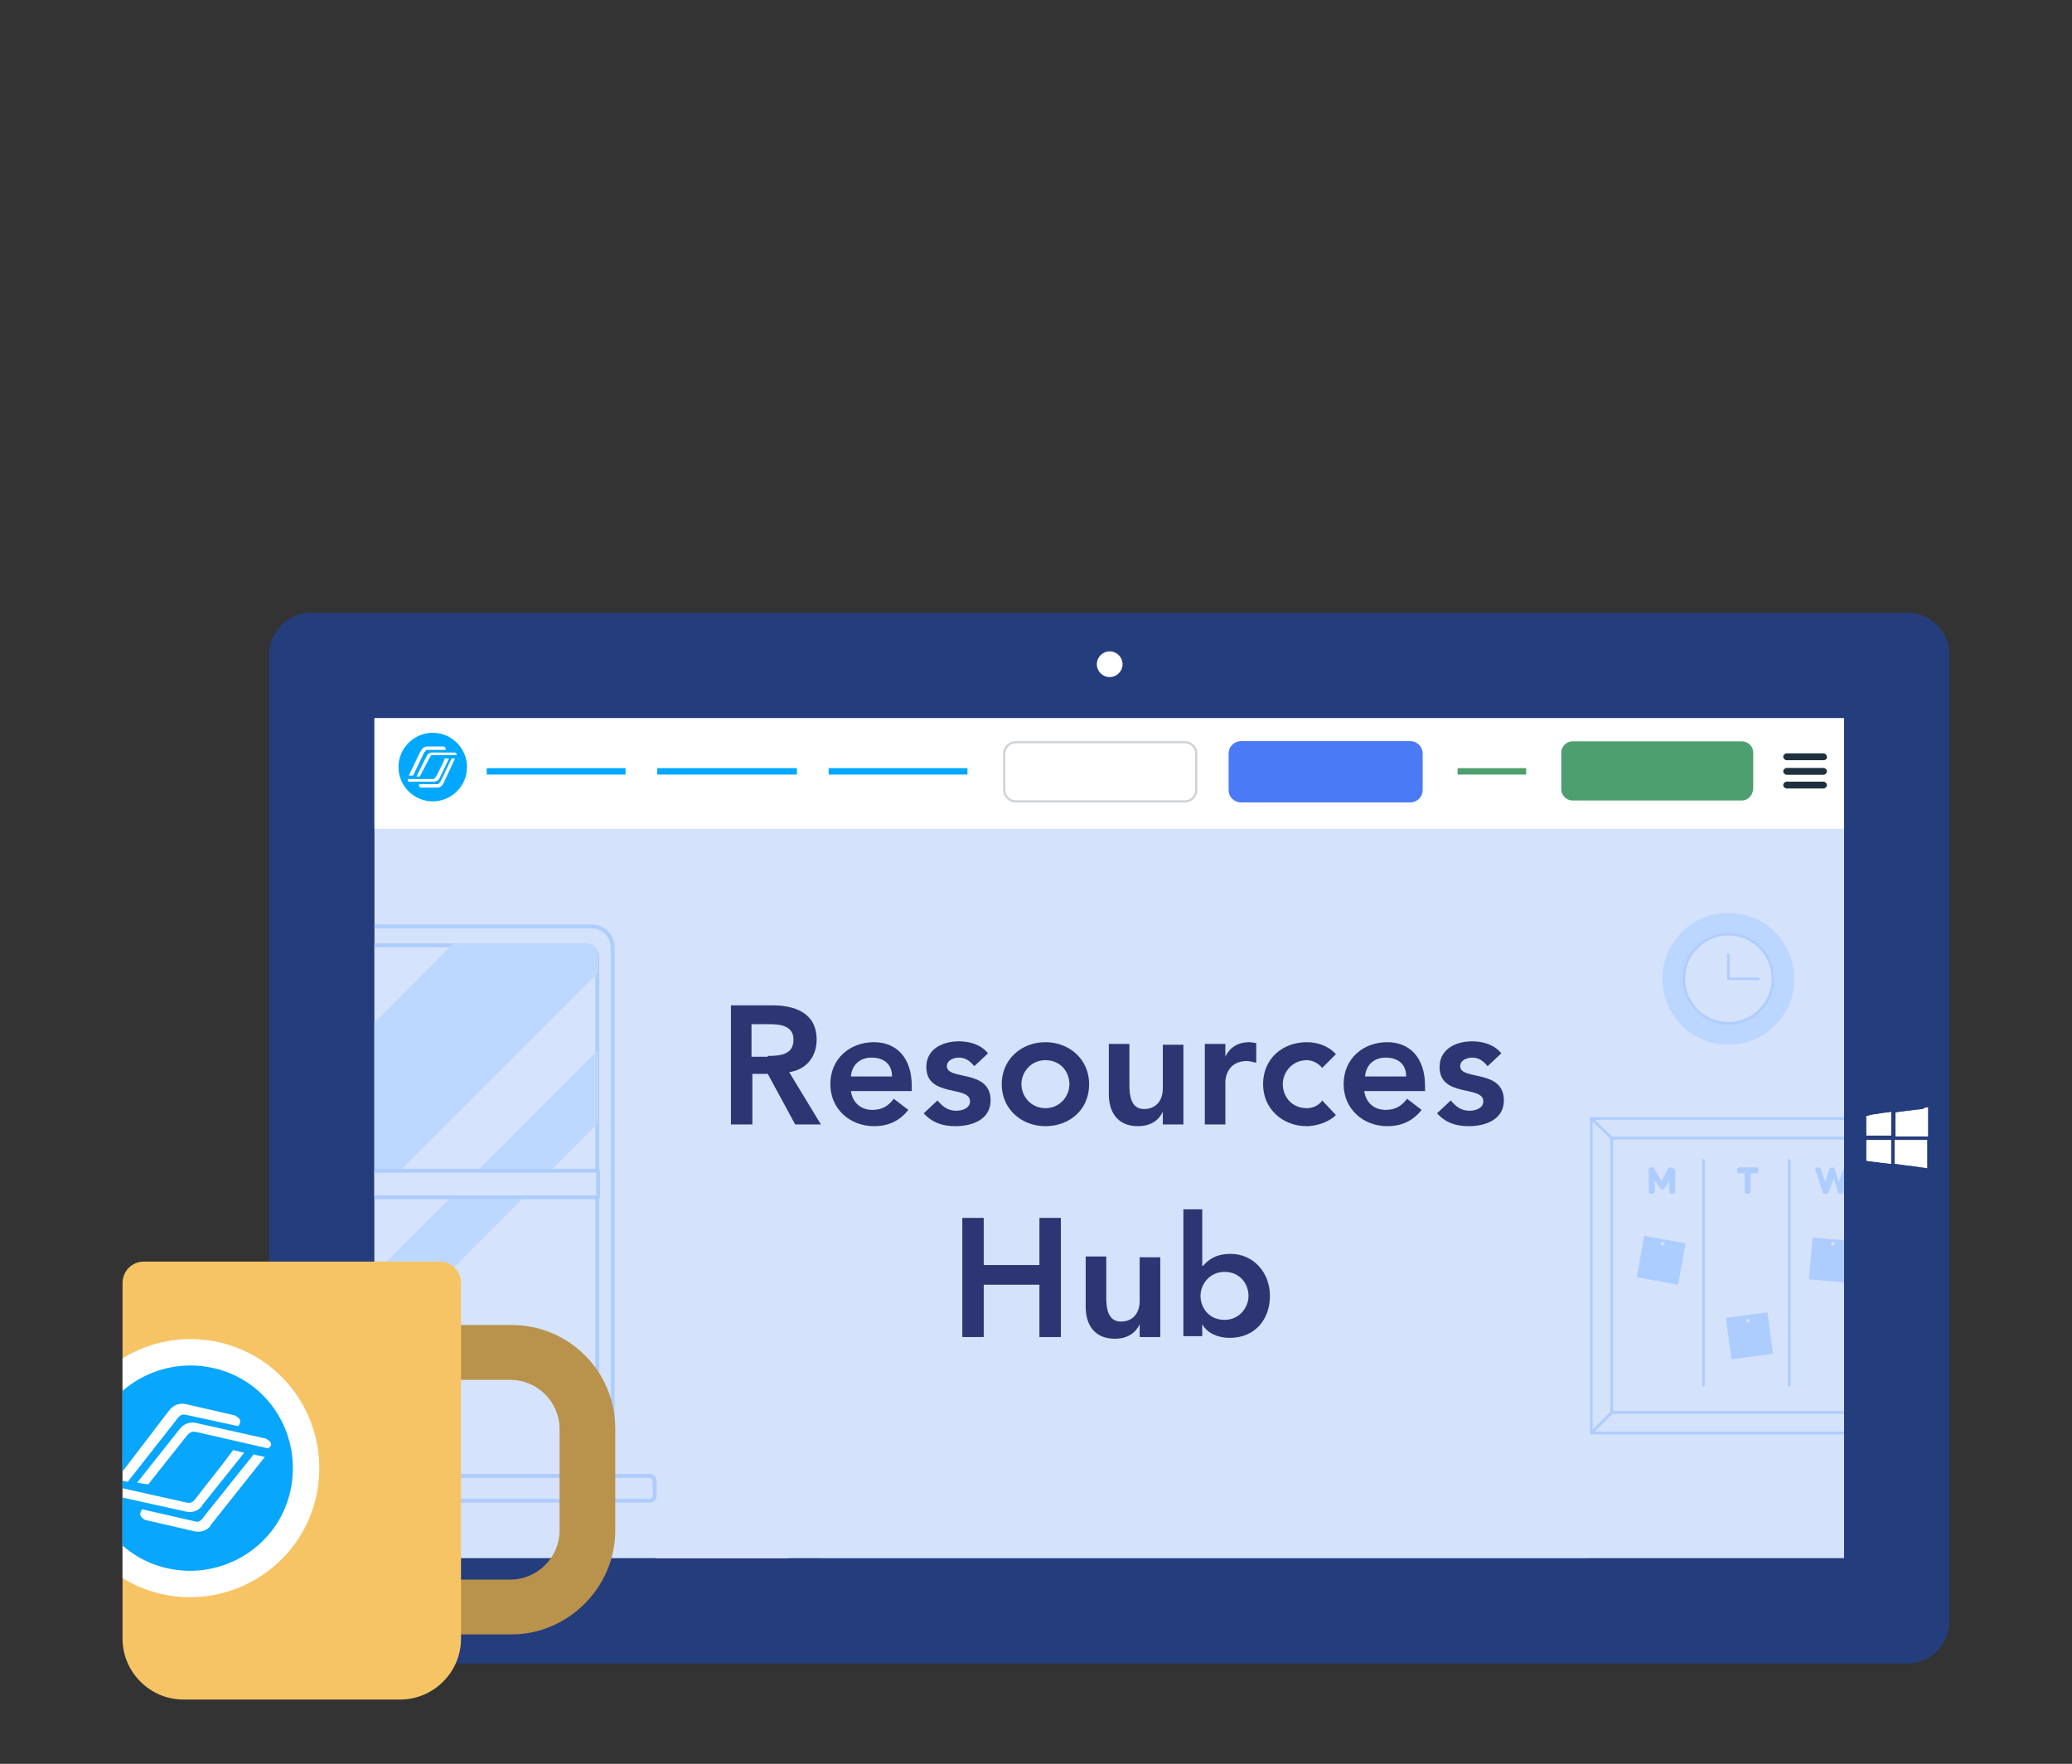 <svg xmlns="http://www.w3.org/2000/svg" xmlns:xlink="http://www.w3.org/1999/xlink" xml:space="preserve" id="Capa_1" x="0" y="0" style="enable-background:new 0 0 241.8 205.8" version="1.1" viewBox="0 0 241.8 205.8"><rect x="0" y="0" width="241.8" height="205.8" fill="#333333" stroke="none"/><style>.st6{fill:#fff}.st52{clip-path:url(#SVGID_4_)}.st54{fill:#aecdff}.st56{fill:#d6e3fc}.st58{clip-path:url(#SVGID_6_);fill:#bdd8ff}.st84,.st85,.st88{fill:none;stroke:#aecdff;stroke-width:.32;stroke-linecap:round;stroke-linejoin:round;stroke-miterlimit:10}.st85,.st88{stroke-width:.458}.st88{stroke-width:.298}.st89{fill:#2d3572}.st90{fill:none;stroke:#00a8ff;stroke-width:.75;stroke-miterlimit:10}.st95{fill:#1d313e}</style><path d="M222.6 194.1H36.3c-2.7 0-4.9-2.2-4.9-4.9V76.4c0-2.7 2.2-4.9 4.9-4.9h186.3c2.7 0 4.9 2.2 4.9 4.9v112.7c0 2.8-2.2 5-4.9 5z" style="fill:#243d7c"/><circle cx="129.5" cy="77.5" r="1.5" class="st6"/><path d="M225 129.2v3.4h-3.8v-2.8c.2 0 .5-.1.7-.1.3 0 .5-.1.8-.1.3 0 .5-.1.8-.1.3 0 .6-.1.9-.1.1-.1.3-.2.6-.2-.1 0-.1 0 0 0-.1 0-.1 0 0 0-.1 0-.1 0 0 0zM217.8 130.2c.1 0 .3 0 .4-.1.2 0 .4-.1.7-.1.2 0 .4-.1.6-.1.2 0 .5-.1.7-.1.2 0 .3 0 .5-.1v2.8H217.8v-2.3zM217.8 133h2.9v2.8c-.3 0-.6-.1-.9-.1-.3 0-.5-.1-.8-.1-.3 0-.5-.1-.8-.1-.1 0-.3 0-.4-.1V133zM223 133h1.9v3.3c-.2 0-.5-.1-.7-.1-.2 0-.5-.1-.7-.1-.3 0-.5-.1-.8-.1-.3 0-.5-.1-.8-.1-.2 0-.5-.1-.7-.1h-.1V133h1.9z" class="st6"/><defs><path id="SVGID_9_" d="M43.7 83.8h171.5v98H43.7z"/></defs><clipPath id="SVGID_2_"><use xlink:href="#SVGID_9_" style="overflow:visible"/></clipPath><g style="clip-path:url(#SVGID_2_)"><defs><path id="SVGID_11_" d="M43.7 83.8h171.5v100.4H43.7z"/></defs><clipPath id="SVGID_4_"><use xlink:href="#SVGID_11_" style="overflow:visible"/></clipPath><path d="M95.7 177.7h89.4v5.7H95.7z" style="clip-path:url(#SVGID_4_);fill:#00a8ff"/><path d="M76.6 177.7H92v5.7H76.6z" style="clip-path:url(#SVGID_4_);fill:#fafafa"/><path d="M41.5 82.7h176.8v104.9H41.5z" style="clip-path:url(#SVGID_4_);fill:#d5e2fb"/><g class="st52"><path d="M185.7 130.5h55.6v36.7h-55.6z" class="st84"/><path d="M188.1 132.8H239v32h-50.9zM241.4 130.5l-2.4 2.3M239 164.8l2.4 2.4M188.1 164.8l-2.4 2.4M185.7 130.5l2.4 2.3M198.8 135.4v26.2M208.8 135.4v26.2M218.7 135.4v26.2M228.7 135.4v26.2" class="st84"/><path d="m201.404 153.758 4.857-.65.65 4.856-4.856.65zM211.517 144.391l4.881.425-.425 4.881-4.881-.425zM220.763 155.46l4.803-.974.973 4.803-4.802.973zM230.858 145.456l4.802-.973.974 4.802-4.803.974zM195 136.2h-.2l-.1.1-.8 1.5-.9-1.5c0-.1-.1-.1-.1-.1h-.2c-.2 0-.3.1-.3.3v2.5c0 .2.1.3.3.3h.1c.2 0 .3-.1.3-.3v-1.3l.6.9c.1.1.2.2.3.2.1 0 .2-.1.3-.2l.5-.9v1.3c0 .2.1.3.3.3h.1c.2 0 .3-.1.3-.3v-2.5c-.2-.2-.4-.3-.5-.3zM205 136.2h-2c-.2 0-.3.1-.3.3v.1c0 .2.1.3.3.3h.6v2.1c0 .2.1.3.3.3h.1c.2 0 .3-.1.3-.3v-2.1h.6c.2 0 .3-.1.3-.3v-.1c0-.2-.1-.3-.2-.3zM215.5 136.2c-.2 0-.3.1-.4.2l-.5 1.5-.5-1.5c0-.1-.2-.2-.3-.2-.1 0-.3.1-.3.2l-.5 1.5-.5-1.5c0-.1-.2-.2-.3-.2h-.1c-.1 0-.2 0-.2.1-.1.1-.1.2 0 .3l.8 2.5c0 .1.1.2.3.2h.1c.1 0 .2-.1.3-.2l.6-1.6.5 1.6c0 .1.1.2.3.2h.1c.1 0 .2-.1.3-.2l.8-2.5v-.3c-.4-.1-.4-.1-.5-.1zM224.3 136.2h-1.9c-.2 0-.3.1-.3.3v.1c0 .2.1.3.3.3h.6v2.1c0 .2.1.3.3.3h.1c.2 0 .3-.1.3-.3v-2.1h.6c.2 0 .3-.1.3-.3v-.1c0-.2-.1-.3-.3-.3zM234.6 136.2h-1.5c-.2 0-.3.1-.3.3v2.5c0 .2.1.3.3.3h.1c.2 0 .3-.1.3-.3v-.9h.9c.2 0 .3-.1.3-.3v-.1c0-.2-.1-.3-.3-.3h-.9v-.6h1.1c.2 0 .3-.1.3-.3v-.1c-.1-.1-.2-.2-.3-.2z" class="st54"/><path d="M191.4 144.6h4.9v4.9h-4.9z" style="fill:#accdff" transform="rotate(10.423 193.884 147.068)"/><circle cx="194" cy="145.1" r=".2" class="st56"/><circle cx="204" cy="154.1" r=".2" class="st56"/><circle cx="213.9" cy="145.1" r=".2" class="st56"/><circle cx="223.7" cy="155.7" r=".2" class="st56"/><circle cx="233.8" cy="145.3" r=".2" class="st56"/><path d="M68.6 172.1H-.3c-.6 0-1.2-.5-1.2-1.2v-59.6c0-.6.5-1.2 1.2-1.2h68.9c.6 0 1.2.5 1.2 1.2V171c0 .6-.5 1.1-1.2 1.1z" class="st56"/><path d="M69.9 172.2H-1.5v-60.5c0-.8.6-1.4 1.4-1.4h68.4c.8 0 1.4.6 1.4 1.4v60.5zM75.8 175.1H-7.4c-.3 0-.6-.3-.6-.6v-1.7c0-.3.3-.6.6-.6h83.2c.3 0 .6.3.6.6v1.7c0 .4-.3.6-.6.6z" class="st85"/><path d="M71.6 172.2H-3.2v-61.7c0-1.3 1.1-2.4 2.4-2.4h69.9c1.3 0 2.4 1.1 2.4 2.4v61.7z" class="st85"/><defs><path id="SVGID_13_" d="M68.6 172.1H-.3c-.6 0-1.2-.5-1.2-1.2v-59.6c0-.6.5-1.2 1.2-1.2h68.9c.6 0 1.2.5 1.2 1.2V171c0 .6-.5 1.1-1.2 1.1z"/></defs><clipPath id="SVGID_6_"><use xlink:href="#SVGID_13_" style="overflow:visible"/></clipPath><path d="M-16.6 199.9v-20.3L125.5 37.5l10.2 10.1zM140.192 52.14l4.243 4.243L-7.804 208.622l-4.242-4.243z" class="st58"/><path d="M-1.5 136.6h71.3v3.1H-1.5z" style="fill:#d6e3fc;stroke:#aecdff;stroke-width:.458;stroke-linecap:round;stroke-linejoin:round;stroke-miterlimit:10"/><circle cx="201.7" cy="114.2" r="7.7" style="fill:#bcd7ff"/><circle cx="201.7" cy="114.2" r="5.2" style="fill:#d5e2fb"/><path d="M201.7 114.2v-2.8M201.7 114.2h3.5" class="st88"/><circle cx="201.7" cy="114.2" r="5.2" class="st88"/></g><g class="st52"><path d="M85.3 117.3h4.8c2.7 0 5.2.9 5.2 4 0 2-1.2 3.5-3.2 3.8l3.7 6.1h-3l-3.2-5.9h-1.8v5.9h-2.5v-13.9zm4.3 5.9c1.4 0 3-.1 3-1.9 0-1.6-1.5-1.8-2.8-1.8h-2.1v3.8h1.9zM99.3 127.3c.2 1.4 1.2 2.2 2.5 2.2 1.2 0 1.9-.5 2.5-1.3l1.7 1.3c-1.1 1.4-2.5 1.9-4 1.9-2.8 0-5.1-2-5.1-4.9 0-3 2.3-4.9 5.1-4.9 2.6 0 4.4 1.8 4.4 5.1v.6h-7.1zm4.8-1.7c0-1.4-.9-2.2-2.4-2.2-1.4 0-2.3.9-2.4 2.2h4.8zM113.7 124.4c-.5-.6-1-1-1.8-1-.6 0-1.4.3-1.4 1 0 1.7 5.1.3 5.1 4 0 2.2-2.1 3-4.1 3-1.5 0-2.7-.4-3.7-1.5l1.6-1.5c.6.7 1.2 1.2 2.2 1.2.7 0 1.6-.3 1.6-1.1 0-1.9-5.1-.4-5.1-4 0-2.1 1.9-3 3.8-3 1.3 0 2.6.4 3.4 1.4l-1.6 1.5zM122 121.6c2.8 0 5.1 2 5.1 4.9 0 3-2.3 4.9-5.1 4.9s-5.1-2-5.1-4.9c0-2.9 2.3-4.9 5.1-4.9zm0 7.7c1.7 0 2.8-1.4 2.8-2.8s-1-2.8-2.8-2.8c-1.7 0-2.8 1.4-2.8 2.8s1.1 2.8 2.8 2.8zM137.9 131.2h-2.2v-1.5c-.4.9-1.3 1.7-2.9 1.7-2.5 0-3.4-1.8-3.4-3.7v-5.9h2.4v4.8c0 1 .1 2.8 1.7 2.8 1.5 0 2.2-1.1 2.2-2.4v-5.1h2.4v9.3zM140.6 121.8h2.4v1.5c.5-1.1 1.5-1.7 2.8-1.7.3 0 .6.1.8.1v2.3c-.4-.1-.8-.2-1.1-.2-2.2 0-2.5 1.9-2.5 2.4v5h-2.4v-9.4zM154.3 124.6c-.5-.6-1.2-.9-1.8-.9-1.7 0-2.8 1.4-2.8 2.8s1 2.8 2.8 2.8c.7 0 1.4-.3 1.8-.9l1.6 1.7c-1 1-2.6 1.3-3.4 1.3-2.8 0-5.1-2-5.1-4.9 0-3 2.3-4.9 5.1-4.9 1.2 0 2.5.4 3.4 1.4l-1.6 1.6zM159.2 127.3c.2 1.4 1.2 2.2 2.5 2.2 1.2 0 1.9-.5 2.5-1.3l1.7 1.3c-1.1 1.4-2.5 1.9-4 1.9-2.8 0-5.1-2-5.1-4.9 0-3 2.3-4.9 5.1-4.9 2.6 0 4.4 1.8 4.4 5.1v.6h-7.1zm4.9-1.7c0-1.4-.9-2.2-2.4-2.2-1.4 0-2.3.9-2.4 2.2h4.8zM173.6 124.4c-.5-.6-1-1-1.8-1-.6 0-1.4.3-1.4 1 0 1.7 5.1.3 5.1 4 0 2.2-2.1 3-4.1 3-1.5 0-2.7-.4-3.7-1.5l1.6-1.5c.6.7 1.2 1.2 2.2 1.2.7 0 1.6-.3 1.6-1.1 0-1.9-5.1-.4-5.1-4 0-2.1 1.9-3 3.8-3 1.3 0 2.6.4 3.4 1.4l-1.6 1.5zM112.3 142.1h2.5v5.5h6.5v-5.5h2.5V156h-2.5v-6.1h-6.5v6.1h-2.5v-13.9zM135.2 156H133v-1.5c-.4.9-1.3 1.7-2.9 1.7-2.5 0-3.4-1.8-3.4-3.7v-5.9h2.4v4.8c0 1 .1 2.8 1.7 2.8 1.5 0 2.2-1.1 2.2-2.4v-5.1h2.4v9.3zM137.9 141.1h2.4v6.6h.1c.5-.6 1.4-1.4 3.2-1.4 2.7 0 4.6 2.2 4.6 4.9s-1.7 4.9-4.7 4.9c-1.3 0-2.6-.5-3.2-1.6v1.4h-2.2v-14.8zm5 7.3c-1.7 0-2.8 1.4-2.8 2.8s1 2.8 2.8 2.8c1.7 0 2.8-1.4 2.8-2.8s-1-2.8-2.8-2.8z" class="st89"/></g><g class="st52"><path d="M42 83.8h175v12.9H42z" class="st6"/><path d="M50.5 85.5c-2.2 0-4 1.8-4 4s1.8 4 4 4 4-1.8 4-4-1.8-4-4-4zM49 87.8l.2-.3c.1-.2.3-.4.7-.4h1.8c.1 0 .2 0 .2.1.1 0 .1.1.1.2v.1h-2.1c-.1 0-.2 0-.3.2l-.1.1-1.3 2.7h-.5l1.3-2.7zm-1.3 3.4c-.1 0-.1-.1-.1-.2v-.1h2.9c.1 0 .2 0 .3-.2l.1-.1.7-1.4.1-.2.2-.5h.5l-1.1 2.3c-.1.2-.3.4-.7.4H48c-.1.1-.2 0-.3 0zm4 .3c-.2.3-.4.4-.7.4h-1.8c-.1 0-.2 0-.2-.1-.1 0-.1-.1-.1-.2v-.1H51c.1 0 .2 0 .3-.2l.1-.1 1.3-2.7h.4l-1.4 3zm1.6-3.4h-2.8c-.1 0-.2 0-.3.2l-.9 1.7-.3.6h-.4l1.2-2.4c.1-.2.3-.4.7-.4H53c.1 0 .2 0 .2.1.1 0 .1.1.1.2z" style="fill:#00a8ff"/><path d="M56.8 90H73M76.7 90H93M96.7 90h16.2" class="st90"/><path d="M138.3 93.5h-19.8c-.7 0-1.3-.6-1.3-1.3v-4.3c0-.7.6-1.3 1.3-1.3h19.8c.7 0 1.3.6 1.3 1.3v4.3c0 .7-.6 1.3-1.3 1.3z" style="fill:none;stroke:#cdd3d7;stroke-width:.25;stroke-miterlimit:10"/><path d="M164.6 93.5h-19.8c-.7 0-1.3-.6-1.3-1.3v-4.3c0-.7.6-1.3 1.3-1.3h19.8c.7 0 1.3.6 1.3 1.3v4.3c0 .7-.6 1.3-1.3 1.3z" style="fill:#4a7af6;stroke:#4a7af6;stroke-width:.25;stroke-miterlimit:10"/><path d="M203.3 93.4h-19.8c-.7 0-1.3-.6-1.3-1.3v-4.3c0-.7.6-1.3 1.3-1.3h19.8c.7 0 1.3.6 1.3 1.3v4.3c-.1.7-.6 1.3-1.3 1.3z" style="fill:#4e9f6f"/><path d="M170.1 90h8" style="fill:none;stroke:#4e9f6f;stroke-width:.75;stroke-miterlimit:10"/><path d="M212.8 88.7h-4.3c-.2 0-.4-.2-.4-.4s.2-.4.4-.4h4.3c.2 0 .4.2.4.4 0 .3-.2.4-.4.4zM212.8 90.4h-4.3c-.2 0-.4-.2-.4-.4s.2-.4.4-.4h4.3c.2 0 .4.2.4.4s-.2.4-.4.4zM212.8 92h-4.3c-.2 0-.4-.2-.4-.4s.2-.4.4-.4h4.3c.2 0 .4.2.4.4s-.2.4-.4.4z" class="st95"/></g></g><path d="M59.7 190.7H34c-1.8 0-3.2-1.4-3.2-3.2 0-1.8 1.4-3.2 3.2-3.2h25.6c3.1 0 5.7-2.6 5.7-5.7v-11.9c0-3.1-2.6-5.7-5.7-5.7H45.1c-1.8 0-3.2-1.4-3.2-3.2 0-1.8 1.4-3.2 3.2-3.2h14.6c6.7 0 12.1 5.4 12.1 12.1v11.9c0 6.6-5.5 12.1-12.1 12.1" style="fill:#b9924c"/><path d="M51.3 147.2H16.8c-1.4 0-2.5 1.1-2.5 2.5v41.5c0 3.9 3.2 7.1 7.1 7.1h25.3c3.9 0 7.1-3.2 7.1-7.1v-41.5c0-1.4-1.1-2.5-2.5-2.5" style="fill:#f6c464"/><defs><path id="SVGID_15_" d="M51.3 147.2H16.8c-1.4 0-2.5 1.1-2.5 2.5v41.5c0 3.9 3.2 7.1 7.1 7.1h25.3c3.9 0 7.1-3.2 7.1-7.1v-41.5c0-1.4-1.1-2.5-2.5-2.5"/></defs><clipPath id="SVGID_8_"><use xlink:href="#SVGID_15_" style="overflow:visible"/></clipPath><g style="clip-path:url(#SVGID_8_)"><path d="M25.5 156.6c-8.1-1.8-16.2 3.3-18 11.4-1.8 8.1 3.3 16.2 11.4 18 8.1 1.8 16.2-3.3 18-11.4 1.8-8.2-3.3-16.2-11.4-18" class="st6"/><path d="M24.8 159.6c-6.4-1.4-12.9 2.6-14.3 9.1-1.4 6.4 2.6 12.9 9.1 14.3 6.4 1.4 12.9-2.6 14.3-9.1 1.4-6.5-2.6-12.9-9.1-14.3m-5.7 5.8.7-.9c.5-.6 1.2-.9 2.2-.6l5.2 1.2c.2 0 .5.2.7.4.1.1.2.3.1.5 0 .1-.1.3-.2.4l-6-1.3c-.4-.1-.7-.1-1.1.4l-.3.4-5.5 7-1.3-.3 5.5-7.2zm-6 8.9c-.1-.1-.2-.3-.1-.5 0-.1.1-.3.2-.4l8.5 1.9c.4.1.7.1 1.1-.4l.3-.4 2.9-3.7.3-.4.9-1.2 1.3.3-4.8 6-.1.1v.1c-.5.6-1.2.9-2.2.6l-7.7-1.7c-.2 0-.5-.1-.6-.3m11.6 3.5-.1.1v.1c-.5.6-1.2.9-2.2.6l-5.2-1.2c-.3 0-.5-.2-.7-.4-.1-.1-.2-.3-.1-.5 0-.1.1-.3.2-.4l6.1 1.4c.4.1.6.1 1-.4l.3-.4 5.6-7 1.3.3-6.2 7.8zm6.6-8.8-8.3-1.9c-.4-.1-.7-.1-1.1.3l-3.5 4.4-1.1 1.4-1.3-.2 5-6.3c.5-.6 1.2-.9 2.2-.6l7.6 1.7c.2 0 .5.2.7.4.1.1.2.3.1.5l-.3.3" style="fill:#08a6fd"/></g></svg>